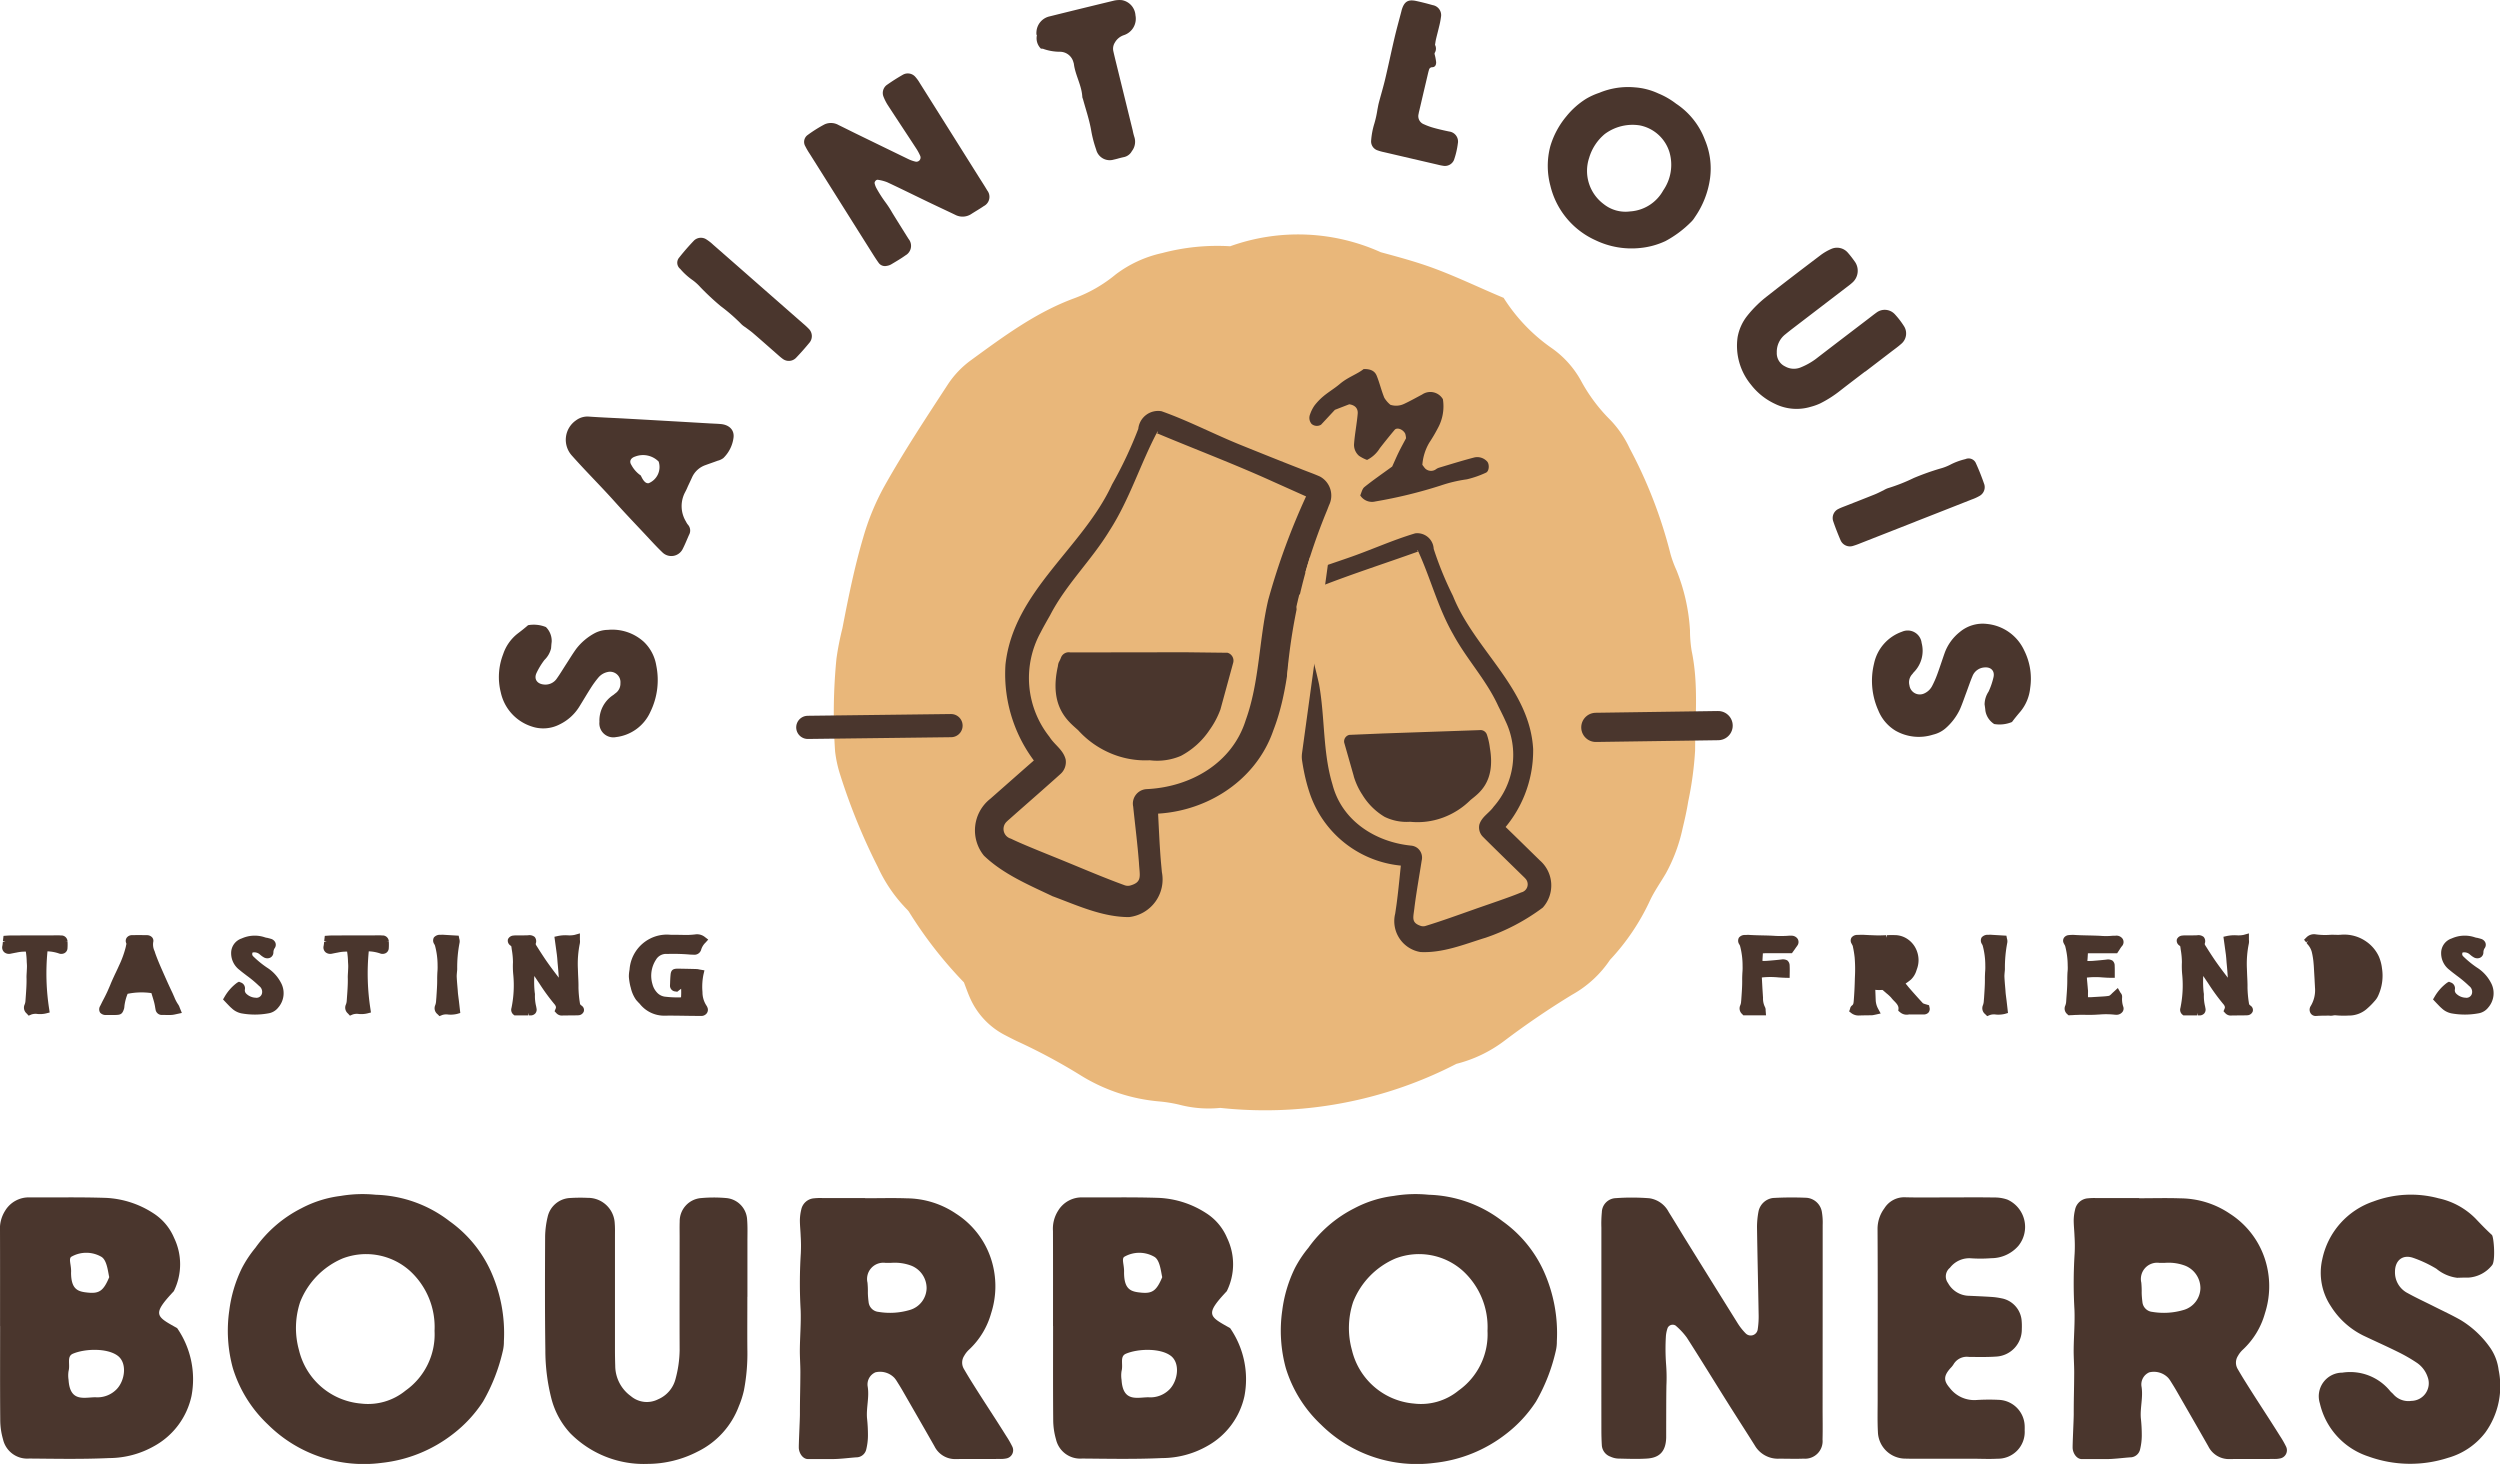 <svg xmlns="http://www.w3.org/2000/svg" width="259.868" height="152.169" viewBox="0 0 259.868 152.169">
  <g id="Group_2" data-name="Group 2" transform="translate(-365.257 -173.968)">
    <g id="Group_1" data-name="Group 1">
      <path id="Path_1" data-name="Path 1" d="M432.171,240.675a4.367,4.367,0,0,1,1.3,2.455,7.535,7.535,0,0,1-.617,4.851,4.489,4.489,0,0,1-3.563,2.606,1.452,1.452,0,0,1-1.725-1.579,3.166,3.166,0,0,1,1.444-2.8c.078-.051.143-.124.221-.176a1.229,1.229,0,0,0,.518-1.053,1.084,1.084,0,0,0-1.343-1.154,1.706,1.706,0,0,0-.952.577,9.982,9.982,0,0,0-.775,1.062c-.422.66-.816,1.339-1.23,2a4.926,4.926,0,0,1-2.012,1.8,3.713,3.713,0,0,1-2.933.212,4.778,4.778,0,0,1-3.19-3.53,6.555,6.555,0,0,1,.244-3.974,4.542,4.542,0,0,1,1.49-2.132c.376-.284.748-.574,1.1-.885a3.361,3.361,0,0,1,1.855.194,2.029,2.029,0,0,1,.6,1.543c-.031.217-.044.45-.062.669a2.48,2.48,0,0,1-.69,1.207,7.5,7.5,0,0,0-.827,1.36c-.284.618.053,1.117.74,1.19a1.426,1.426,0,0,0,1.384-.635c.346-.486.65-1,.975-1.5.341-.525.665-1.064,1.032-1.571a6.026,6.026,0,0,1,1.928-1.631,3.037,3.037,0,0,1,1.358-.34A4.879,4.879,0,0,1,432.171,240.675Z" fill="#4a362d"/>
      <path id="Path_2" data-name="Path 2" d="M441.507,219.442a3.588,3.588,0,0,1-1.062,2.143,1.685,1.685,0,0,1-.594.276c-.411.155-.828.293-1.24.446a2.385,2.385,0,0,0-1.422,1.292c-.141.315-.292.626-.438.939h0a6.022,6.022,0,0,1-.283.6,3.077,3.077,0,0,0,.1,3.055,1.387,1.387,0,0,0,.2.317.911.911,0,0,1,.115,1.052c-.218.487-.413.986-.656,1.46a1.318,1.318,0,0,1-2.126.352c-.611-.584-1.179-1.214-1.758-1.832-1.072-1.143-2.156-2.275-3.2-3.442-1.441-1.609-2.978-3.128-4.412-4.744a2.449,2.449,0,0,1,.411-3.7,1.975,1.975,0,0,1,1.321-.385c1.284.091,2.569.138,3.853.21q4.365.244,8.73.5c.375.022.752.032,1.126.065C441.019,218.117,441.6,218.63,441.507,219.442Zm-10.231,1.984c-.448.145-.646.483-.389.873a3.091,3.091,0,0,0,.982,1.1c.185.407.456.872.828.792a1.819,1.819,0,0,0,1.026-2.242A2.283,2.283,0,0,0,431.276,221.426Z" fill="#4a362d"/>
      <path id="Path_3" data-name="Path 3" d="M448.736,207.6a7.894,7.894,0,0,1,.62.578,1.063,1.063,0,0,1,.068,1.379c-.458.558-.934,1.1-1.436,1.622a1.044,1.044,0,0,1-1.378.084c-.229-.165-.437-.36-.65-.546-.8-.7-1.6-1.411-2.412-2.108-.26-.225-.545-.421-.819-.629a2.356,2.356,0,0,1-.375-.282,18.389,18.389,0,0,0-2.181-1.907,26.7,26.7,0,0,1-2.124-1.983,5.164,5.164,0,0,0-.918-.807,6.818,6.818,0,0,1-1.167-1.082.821.821,0,0,1-.1-1.187c.483-.617,1.005-1.207,1.546-1.774a1.042,1.042,0,0,1,1.309-.081,4.678,4.678,0,0,1,.664.524q2.376,2.077,4.747,4.162l0,0Q446.433,205.581,448.736,207.6Z" fill="#4a362d"/>
      <path id="Path_4" data-name="Path 4" d="M467.883,193.772a1.077,1.077,0,0,1-.362,1.618c-.413.285-.851.535-1.274.806a1.646,1.646,0,0,1-1.7.1c-.933-.449-1.874-.884-2.807-1.333-1.415-.681-2.822-1.378-4.243-2.044a4.247,4.247,0,0,0-.993-.262c-.167-.033-.37.208-.329.377a1.9,1.9,0,0,0,.2.522,12.926,12.926,0,0,0,.915,1.428,10.6,10.6,0,0,1,.711,1.094c.49.8.995,1.6,1.494,2.4.066.106.136.211.2.319a1.133,1.133,0,0,1-.312,1.713c-.483.349-1,.646-1.515.953a1.294,1.294,0,0,1-.444.143.8.8,0,0,1-.833-.315c-.182-.255-.357-.517-.524-.782q-1.659-2.631-3.314-5.265h0q-1.654-2.629-3.309-5.259a7.367,7.367,0,0,1-.477-.812.884.884,0,0,1,.26-1.183,13.911,13.911,0,0,1,1.754-1.1,1.6,1.6,0,0,1,1.457.083c.622.3,1.237.613,1.858.916q2.667,1.3,5.334,2.595a3.586,3.586,0,0,0,.792.285.434.434,0,0,0,.492-.592,5.2,5.2,0,0,0-.451-.825c-.977-1.5-1.968-2.989-2.943-4.489a5.185,5.185,0,0,1-.423-.838,1.044,1.044,0,0,1,.3-1.195,20.154,20.154,0,0,1,1.747-1.113,1.039,1.039,0,0,1,1.284.27,3.864,3.864,0,0,1,.436.611q3.014,4.786,6.021,9.576C467.217,192.706,467.564,193.231,467.883,193.772Z" fill="#4a362d"/>
      <path id="Path_5" data-name="Path 5" d="M483.286,175.561a1.8,1.8,0,0,1-1.227,2.068,1.677,1.677,0,0,0-.912.759,1.193,1.193,0,0,0-.162.9c.062.276.127.552.193.826L483,187.529a5.705,5.705,0,0,0,.157.641,1.593,1.593,0,0,1-.247,1.51,1.222,1.222,0,0,1-.791.611c-.216.044-.428.1-.642.155l0,.005c-.153.037-.3.079-.458.111a1.452,1.452,0,0,1-1.82-1.051,12.121,12.121,0,0,1-.518-1.988c-.19-1.107-.561-2.184-.858-3.274a.882.882,0,0,1-.061-.177c-.053-1.212-.726-2.266-.878-3.453a.908.908,0,0,0-.049-.182,1.447,1.447,0,0,0-1.385-1.088,5.2,5.2,0,0,1-1.658-.268.689.689,0,0,0-.331-.054,1.51,1.51,0,0,1-.426-1.371.071.071,0,0,0-.039-.08,1.651,1.651,0,0,1,0-.337,1.749,1.749,0,0,1,1.38-1.571q3.294-.819,6.591-1.614a2.531,2.531,0,0,1,.927-.068A1.716,1.716,0,0,1,483.286,175.561Z" fill="#4a362d"/>
      <path id="Path_6" data-name="Path 6" d="M516.393,190.6a1.019,1.019,0,0,1-1.067.609,5.727,5.727,0,0,1-.646-.131q-2.754-.638-5.509-1.282a5.162,5.162,0,0,1-.725-.2.978.978,0,0,1-.662-1.024,7.855,7.855,0,0,1,.331-1.751,10.717,10.717,0,0,0,.321-1.458c.051-.246.089-.495.154-.738.215-.814.46-1.621.654-2.441.339-1.431.637-2.873.974-4.3.215-.914.469-1.82.706-2.729.015-.061.027-.123.046-.183.258-.831.641-1.079,1.467-.907.584.123,1.163.273,1.737.435a1.055,1.055,0,0,1,.866,1.249,8.251,8.251,0,0,1-.2,1.015c-.1.429-.216.853-.316,1.281-.043.182-.063.368-.1.586a.836.836,0,0,1-.042.85.439.439,0,0,0,0,.127,5.272,5.272,0,0,1,.158.822c.007.252-.079.518-.412.527a.335.335,0,0,0-.331.272c-.05.149-.085.3-.121.456q-.432,1.835-.861,3.67c-.036.153-.078.306-.1.461a.9.9,0,0,0,.557,1.072,6.785,6.785,0,0,0,1.059.382c.515.143,1.037.26,1.56.369a1.048,1.048,0,0,1,.907,1.233A8.4,8.4,0,0,1,516.393,190.6Z" fill="#4a362d"/>
      <path id="Path_7" data-name="Path 7" d="M541.419,196.563a2.361,2.361,0,0,1-.346.444,11.2,11.2,0,0,1-2.7,2.022,8.046,8.046,0,0,1-2.618.716,8.633,8.633,0,0,1-4.661-.81,8.36,8.36,0,0,1-4.684-5.679,7.992,7.992,0,0,1,0-4.094,8.7,8.7,0,0,1,1.686-3.124,8.249,8.249,0,0,1,2.034-1.8,7.083,7.083,0,0,1,1.362-.62,7.766,7.766,0,0,1,3.687-.57,6.97,6.97,0,0,1,2.444.628,8.011,8.011,0,0,1,1.868,1.077,7.767,7.767,0,0,1,2.994,3.773,7.653,7.653,0,0,1,.529,3.96A9.282,9.282,0,0,1,541.419,196.563Zm-3.273-2.805a4.678,4.678,0,0,0,.659-3.926A4.034,4.034,0,0,0,535.694,187a4.833,4.833,0,0,0-3.626.9,5.088,5.088,0,0,0-1.625,2.48,4.3,4.3,0,0,0,1.509,4.8,3.631,3.631,0,0,0,2.741.765A4.235,4.235,0,0,0,538.146,193.758Z" fill="#4a362d"/>
      <path id="Path_8" data-name="Path 8" d="M559.138,212.583c-.849.649-1.7,1.292-2.543,1.949a12.007,12.007,0,0,1-2.135,1.371,5.655,5.655,0,0,1-.97.347,5.083,5.083,0,0,1-3.742-.309,6.736,6.736,0,0,1-2.474-1.978,6.35,6.35,0,0,1-1.4-4.934,4.982,4.982,0,0,1,.988-2.213,12.08,12.08,0,0,1,2.141-2.1c1.827-1.439,3.678-2.846,5.531-4.25a5.558,5.558,0,0,1,1.054-.611,1.48,1.48,0,0,1,1.721.35,10.237,10.237,0,0,1,.7.89,1.642,1.642,0,0,1-.231,2.274c-.209.19-.44.355-.664.527q-2.73,2.09-5.46,4.178c-.274.21-.546.424-.812.643a2.309,2.309,0,0,0-.893,1.892,1.516,1.516,0,0,0,.863,1.447,1.848,1.848,0,0,0,1.63.1,7.053,7.053,0,0,0,1.556-.869c1.841-1.42,3.691-2.826,5.539-4.238.25-.191.495-.387.751-.57a1.427,1.427,0,0,1,1.949.174,8.38,8.38,0,0,1,.918,1.194,1.406,1.406,0,0,1-.279,1.873c-.327.292-.689.546-1.038.814q-1.347,1.033-2.694,2.063Z" fill="#4a362d"/>
      <path id="Path_9" data-name="Path 9" d="M558.647,230.436a7.793,7.793,0,0,1-.8.286,1.062,1.062,0,0,1-1.257-.571c-.285-.663-.552-1.337-.782-2.021a1.045,1.045,0,0,1,.556-1.264c.252-.127.52-.222.783-.326.994-.392,1.99-.777,2.98-1.177.319-.128.625-.291.935-.439a2.41,2.41,0,0,1,.422-.205,18.257,18.257,0,0,0,2.7-1.063,26.562,26.562,0,0,1,2.736-.977,5.238,5.238,0,0,0,1.138-.446,6.844,6.844,0,0,1,1.5-.541.822.822,0,0,1,1.1.453c.326.713.612,1.447.867,2.188a1.042,1.042,0,0,1-.528,1.2,4.651,4.651,0,0,1-.77.349q-2.937,1.16-5.876,2.31v.005Q561.5,229.317,558.647,230.436Z" fill="#4a362d"/>
      <path id="Path_10" data-name="Path 10" d="M562.3,249.927a4.374,4.374,0,0,1-1.8-2.117,7.533,7.533,0,0,1-.44-4.87,4.485,4.485,0,0,1,2.919-3.312,1.454,1.454,0,0,1,2.025,1.171,3.17,3.17,0,0,1-.81,3.043c-.065.067-.112.152-.178.22a1.227,1.227,0,0,0-.279,1.139,1.085,1.085,0,0,0,1.561.838,1.7,1.7,0,0,0,.8-.768,10.063,10.063,0,0,0,.529-1.2c.27-.736.509-1.484.77-2.224a4.928,4.928,0,0,1,1.579-2.186,3.709,3.709,0,0,1,2.818-.837,4.777,4.777,0,0,1,3.875,2.76,6.561,6.561,0,0,1,.616,3.934,4.531,4.531,0,0,1-1,2.4c-.306.358-.607.721-.886,1.1a3.356,3.356,0,0,1-1.853.211,2.026,2.026,0,0,1-.913-1.379c-.016-.219-.054-.449-.084-.668a2.462,2.462,0,0,1,.416-1.326,7.528,7.528,0,0,0,.514-1.507c.145-.664-.292-1.079-.979-1a1.428,1.428,0,0,0-1.215.917c-.233.549-.42,1.117-.629,1.676-.22.587-.42,1.182-.67,1.756a6.026,6.026,0,0,1-1.531,2.007,3.046,3.046,0,0,1-1.254.625A4.88,4.88,0,0,1,562.3,249.927Z" fill="#4a362d"/>
    </g>
  </g>
  <g id="Group_4" data-name="Group 4" transform="translate(-365.257 -173.968)">
    <g id="Group_3" data-name="Group 3">
      <path id="Path_11" data-name="Path 11" d="M385.161,319.087a7.83,7.83,0,0,1-3.868,5.192,9.553,9.553,0,0,1-4.711,1.252c-2.758.127-5.526.072-8.29.048a2.577,2.577,0,0,1-2.722-2.005,7.344,7.344,0,0,1-.288-2.034c-.029-3.242-.013-6.484-.013-9.726h-.007c0-3.295.006-6.59-.005-9.885a3.489,3.489,0,0,1,.535-2.111,2.863,2.863,0,0,1,2.528-1.384c2.658.015,5.317-.039,7.972.051a9.867,9.867,0,0,1,4.944,1.622,5.636,5.636,0,0,1,2.117,2.536,6.3,6.3,0,0,1-.029,5.541c-2.294,2.443-1.856,2.606.347,3.838A9.351,9.351,0,0,1,385.161,319.087ZM377.5,314.9c-1.074-.815-3.384-.759-4.663-.218-.669.283-.264,1.106-.453,1.8a2.92,2.92,0,0,0,0,.919c.144,2.35,1.636,1.814,2.787,1.808a2.783,2.783,0,0,0,2.222-.847C378.26,317.451,378.489,315.648,377.5,314.9Zm-4.857-8.672c0,1.854.772,2.012,1.831,2.11,1.122.1,1.561-.227,2.137-1.612-.142-.637-.239-1.748-.8-2.107a3.132,3.132,0,0,0-3.165,0C372.377,304.863,372.679,305.488,372.647,306.23Z" fill="#4a362d"/>
      <path id="Path_12" data-name="Path 12" d="M417.635,313.4a3.973,3.973,0,0,1-.1.947,18.942,18.942,0,0,1-2.071,5.316,13.6,13.6,0,0,1-3.12,3.367,14.612,14.612,0,0,1-7.422,3,14.132,14.132,0,0,1-11.8-3.974,13.478,13.478,0,0,1-3.662-5.878,14.729,14.729,0,0,1-.369-5.994,13.947,13.947,0,0,1,1.314-4.4,12.015,12.015,0,0,1,1.4-2.109,13.135,13.135,0,0,1,4.786-4.112,11.786,11.786,0,0,1,4.073-1.281,13.614,13.614,0,0,1,3.646-.123,13.155,13.155,0,0,1,7.672,2.746,12.949,12.949,0,0,1,4.3,5.217A15.7,15.7,0,0,1,417.635,313.4Zm-7.208-1.1a7.908,7.908,0,0,0-2.561-6.23,6.827,6.827,0,0,0-7-1.288,8.178,8.178,0,0,0-4.409,4.527,8.591,8.591,0,0,0-.118,5.014,7.263,7.263,0,0,0,6.451,5.542,6.147,6.147,0,0,0,4.623-1.349A7.161,7.161,0,0,0,410.427,312.3Z" fill="#4a362d"/>
      <path id="Path_13" data-name="Path 13" d="M442.943,308.778c0,1.807-.015,3.615,0,5.421a20.338,20.338,0,0,1-.353,4.276,9.523,9.523,0,0,1-.531,1.661,8.606,8.606,0,0,1-4.263,4.71,11.392,11.392,0,0,1-5.2,1.29,10.747,10.747,0,0,1-8.067-3.191,8.419,8.419,0,0,1-1.958-3.606,20.316,20.316,0,0,1-.626-5.039c-.055-3.933-.041-7.867-.024-11.8a9.425,9.425,0,0,1,.263-2.044,2.507,2.507,0,0,1,2.24-1.953,16.94,16.94,0,0,1,1.912-.022,2.78,2.78,0,0,1,2.821,2.648c.039.476.024.956.024,1.435q0,5.814,0,11.63,0,.877.028,1.753a3.907,3.907,0,0,0,1.624,3.144,2.569,2.569,0,0,0,2.832.33,3.133,3.133,0,0,0,1.806-2.094,12,12,0,0,0,.432-2.982c-.016-3.934,0-7.867,0-11.8,0-.532-.013-1.064.006-1.6a2.414,2.414,0,0,1,2.236-2.441,14.562,14.562,0,0,1,2.549-.006,2.38,2.38,0,0,1,2.228,2.3c.057.74.027,1.487.028,2.231q0,2.87,0,5.741Z" fill="#4a362d"/>
      <path id="Path_14" data-name="Path 14" d="M469.821,325.576a2.783,2.783,0,0,1-.6.047c-1.607.005-2.973-.006-4.581.011a2.391,2.391,0,0,1-2.251-1.336c-1.308-2.3-2-3.49-3.32-5.789-.18-.313-.372-.619-.564-.925a2.725,2.725,0,0,0-.28-.391,2.062,2.062,0,0,0-1.971-.575,1.368,1.368,0,0,0-.8,1.495c.173,1.1-.152,2.157-.076,3.238a16.188,16.188,0,0,1,.1,1.841,6.138,6.138,0,0,1-.175,1.427,1.059,1.059,0,0,1-1.05.836c-.839.061-1.678.182-2.518.179-.757,0-1.508,0-2.49,0-.521,0-.9-.565-.951-1.1-.028-.276.111-2.982.112-3.536,0-1.886.041-2.5.048-4.387,0-.8-.064-1.6-.055-2.4.015-1.361.134-2.724.082-4.081a49.019,49.019,0,0,1,.019-5.888,15.657,15.657,0,0,0-.015-1.786c-.019-.56-.084-1.12-.082-1.679a4.966,4.966,0,0,1,.141-1.069,1.468,1.468,0,0,1,1.355-1.181,6.062,6.062,0,0,1,.843-.025q2.229,0,4.46,0v.019c1.447,0,2.895-.041,4.339.01a9.255,9.255,0,0,1,5.1,1.6,8.84,8.84,0,0,1,3.794,5.252,9.154,9.154,0,0,1-.155,5.1A8.166,8.166,0,0,1,466,314.246a2.583,2.583,0,0,0-.52.657,1.292,1.292,0,0,0-.02,1.376q.391.678.807,1.341c1.406,2.247,2.186,3.379,3.591,5.625a9.5,9.5,0,0,1,.6,1.042A.868.868,0,0,1,469.821,325.576Zm-8.246-17.7a2.518,2.518,0,0,0-1.58-2.34,4.863,4.863,0,0,0-2.066-.3c-.255,0-.456.017-.654,0a1.689,1.689,0,0,0-1.845,2.062,9,9,0,0,1,.039,1.067,9.382,9.382,0,0,0,.077.949,1.138,1.138,0,0,0,1.024,1.02,7.24,7.24,0,0,0,3.313-.215A2.412,2.412,0,0,0,461.575,307.876Z" fill="#4a362d"/>
      <path id="Path_15" data-name="Path 15" d="M494.614,319.087a7.832,7.832,0,0,1-3.867,5.192,9.56,9.56,0,0,1-4.712,1.252c-2.758.127-5.526.072-8.289.048a2.578,2.578,0,0,1-2.723-2.005,7.345,7.345,0,0,1-.288-2.034c-.028-3.242-.013-6.484-.013-9.726h-.007c0-3.295.006-6.59-.005-9.885a3.483,3.483,0,0,1,.536-2.111,2.861,2.861,0,0,1,2.528-1.384c2.657.015,5.316-.039,7.971.051a9.864,9.864,0,0,1,4.944,1.622,5.636,5.636,0,0,1,2.117,2.536,6.3,6.3,0,0,1-.029,5.541c-2.294,2.443-1.856,2.606.348,3.838A9.351,9.351,0,0,1,494.614,319.087Zm-7.657-4.185c-1.074-.815-3.384-.759-4.663-.218-.669.283-.264,1.106-.454,1.8a2.952,2.952,0,0,0,0,.919c.144,2.35,1.636,1.814,2.786,1.808a2.786,2.786,0,0,0,2.224-.847C487.712,317.451,487.943,315.648,486.957,314.9ZM482.1,306.23c0,1.854.772,2.012,1.83,2.11,1.122.1,1.561-.227,2.137-1.612-.142-.637-.238-1.748-.8-2.107a3.132,3.132,0,0,0-3.165,0C481.831,304.863,482.131,305.488,482.1,306.23Z" fill="#4a362d"/>
      <path id="Path_16" data-name="Path 16" d="M527.087,313.4a4.022,4.022,0,0,1-.1.947,18.938,18.938,0,0,1-2.07,5.316,13.581,13.581,0,0,1-3.12,3.367,14.615,14.615,0,0,1-7.422,3,14.132,14.132,0,0,1-11.8-3.974,13.476,13.476,0,0,1-3.661-5.878,14.73,14.73,0,0,1-.37-5.994,14,14,0,0,1,1.314-4.4,12.015,12.015,0,0,1,1.4-2.109,13.135,13.135,0,0,1,4.786-4.112,11.786,11.786,0,0,1,4.073-1.281,13.615,13.615,0,0,1,3.646-.123,13.152,13.152,0,0,1,7.671,2.746,12.941,12.941,0,0,1,4.3,5.217A15.7,15.7,0,0,1,527.087,313.4Zm-7.208-1.1a7.909,7.909,0,0,0-2.562-6.23,6.827,6.827,0,0,0-7-1.288,8.17,8.17,0,0,0-4.407,4.527,8.592,8.592,0,0,0-.119,5.014,7.263,7.263,0,0,0,6.451,5.542,6.145,6.145,0,0,0,4.622-1.349A7.162,7.162,0,0,0,519.879,312.3Z" fill="#4a362d"/>
      <path id="Path_17" data-name="Path 17" d="M554.705,323.6a1.822,1.822,0,0,1-1.976,1.99c-.849.036-1.7,0-2.55.005a2.78,2.78,0,0,1-2.525-1.391c-.931-1.484-1.886-2.954-2.818-4.438-1.412-2.248-2.8-4.515-4.232-6.748a7.21,7.21,0,0,0-1.185-1.27.58.58,0,0,0-.811.244,3.222,3.222,0,0,0-.189.925,22.086,22.086,0,0,0,.023,2.866,17.908,17.908,0,0,1,.034,2.208c-.025,1.594-.018,3.188-.024,4.782,0,.213,0,.425,0,.637-.039,1.379-.643,2.085-1.989,2.171-1.006.065-2.019.023-3.028,0a2.126,2.126,0,0,1-.764-.193,1.347,1.347,0,0,1-.909-1.2c-.032-.529-.045-1.062-.046-1.593q-.006-5.261,0-10.521h0q0-5.254,0-10.51a12.4,12.4,0,0,1,.048-1.591,1.5,1.5,0,0,1,1.438-1.46,23.354,23.354,0,0,1,3.5.01,2.7,2.7,0,0,1,2.011,1.43c.622.99,1.22,1.994,1.835,2.987q2.645,4.264,5.3,8.52a6.046,6.046,0,0,0,.878,1.12.733.733,0,0,0,1.236-.4,8.942,8.942,0,0,0,.1-1.587c-.049-3.026-.125-6.053-.169-9.079a8.853,8.853,0,0,1,.149-1.58,1.765,1.765,0,0,1,1.51-1.438,34.693,34.693,0,0,1,3.5-.021,1.757,1.757,0,0,1,1.594,1.544,6.457,6.457,0,0,1,.074,1.269q0,9.564-.008,19.131C554.712,321.472,554.735,322.535,554.705,323.6Z" fill="#4a362d"/>
      <path id="Path_18" data-name="Path 18" d="M575.716,322.167c.007.159.005.319,0,.478a2.782,2.782,0,0,1-2.83,2.952c-.9.05-1.8,0-2.7,0q-2.781,0-5.564,0c-.425,0-.851.007-1.274-.009a2.862,2.862,0,0,1-2.888-2.778c-.059-1.114-.026-2.231-.026-3.346,0-5.9.023-11.792-.011-17.688a3.587,3.587,0,0,1,.714-2.213,2.418,2.418,0,0,1,2.141-1.141c1.592.043,3.187.012,4.78.012v0c1.488,0,2.975-.017,4.462.01a3.969,3.969,0,0,1,1.4.219,3.114,3.114,0,0,1,1.133,4.818,3.74,3.74,0,0,1-2.807,1.273,14.6,14.6,0,0,1-2.07.013,2.539,2.539,0,0,0-2.231.986,1.152,1.152,0,0,0-.2,1.58,2.539,2.539,0,0,0,2.215,1.33c.793.035,1.587.07,2.379.122a7.074,7.074,0,0,1,.939.134,2.569,2.569,0,0,1,2.117,2.263,6.767,6.767,0,0,1,.023.955,2.814,2.814,0,0,1-2.64,2.842c-.951.068-1.911.044-2.867.035a1.6,1.6,0,0,0-1.607.8,2.2,2.2,0,0,1-.3.366c-.716.806-.734,1.3-.079,2.055a3.194,3.194,0,0,0,2.781,1.26,21.17,21.17,0,0,1,2.39-.013A2.8,2.8,0,0,1,575.716,322.167Z" fill="#4a362d"/>
      <path id="Path_19" data-name="Path 19" d="M602.23,325.576a2.769,2.769,0,0,1-.6.047c-1.608.005-2.974-.006-4.581.011A2.391,2.391,0,0,1,594.8,324.3c-1.309-2.3-2-3.49-3.321-5.789-.179-.313-.372-.619-.563-.925a2.8,2.8,0,0,0-.28-.391,2.063,2.063,0,0,0-1.971-.575,1.368,1.368,0,0,0-.8,1.495c.173,1.1-.151,2.157-.076,3.238a16.189,16.189,0,0,1,.1,1.841,6.2,6.2,0,0,1-.175,1.427,1.059,1.059,0,0,1-1.05.836c-.84.061-1.679.182-2.518.179-.757,0-1.508,0-2.491,0-.52,0-.9-.565-.95-1.1-.028-.276.11-2.982.111-3.536,0-1.886.041-2.5.048-4.387,0-.8-.063-1.6-.054-2.4.014-1.361.133-2.724.082-4.081a48.8,48.8,0,0,1,.019-5.888,15.664,15.664,0,0,0-.015-1.786c-.019-.56-.084-1.12-.083-1.679a4.969,4.969,0,0,1,.142-1.069,1.466,1.466,0,0,1,1.355-1.181,6.051,6.051,0,0,1,.842-.025q2.23,0,4.46,0v.019c1.448,0,2.9-.041,4.34.01a9.258,9.258,0,0,1,5.1,1.6,8.844,8.844,0,0,1,3.794,5.252,9.145,9.145,0,0,1-.156,5.1,8.149,8.149,0,0,1-2.284,3.766,2.557,2.557,0,0,0-.519.657,1.294,1.294,0,0,0-.021,1.376c.262.452.53.9.808,1.341,1.406,2.247,2.185,3.379,3.591,5.625a9.484,9.484,0,0,1,.6,1.042A.868.868,0,0,1,602.23,325.576Zm-8.246-17.7a2.518,2.518,0,0,0-1.58-2.34,4.856,4.856,0,0,0-2.065-.3c-.255,0-.456.017-.654,0a1.689,1.689,0,0,0-1.845,2.062,9.465,9.465,0,0,1,.039,1.067,9.1,9.1,0,0,0,.077.949,1.137,1.137,0,0,0,1.023,1.02,7.244,7.244,0,0,0,3.314-.215A2.411,2.411,0,0,0,593.984,307.876Z" fill="#4a362d"/>
      <path id="Path_20" data-name="Path 20" d="M623.6,322.874a7.4,7.4,0,0,1-3.891,2.635,12.748,12.748,0,0,1-8.273-.151,7.591,7.591,0,0,1-5.037-5.518,2.456,2.456,0,0,1,2.339-3.19,5.357,5.357,0,0,1,4.972,1.919c.1.122.235.216.337.337a2.075,2.075,0,0,0,1.866.679,1.833,1.833,0,0,0,1.694-2.471,2.893,2.893,0,0,0-1.143-1.5,16.731,16.731,0,0,0-1.928-1.108c-1.189-.59-2.4-1.128-3.6-1.7a8.322,8.322,0,0,1-3.389-3.055,6.277,6.277,0,0,1-.894-4.894A8.078,8.078,0,0,1,612,298.844a11.084,11.084,0,0,1,6.732-.317,7.671,7.671,0,0,1,3.859,2.116c.547.58,1.1,1.152,1.69,1.691.205.188.4,2.738.014,3.156a3.425,3.425,0,0,1-2.487,1.284c-.372-.013-.765.008-1.137.017a4.171,4.171,0,0,1-2.156-.939,12.709,12.709,0,0,0-2.441-1.143c-1.091-.364-1.868.293-1.865,1.464a2.412,2.412,0,0,0,1.32,2.212c.882.491,1.8.911,2.7,1.365.948.478,1.912.923,2.831,1.448a10.177,10.177,0,0,1,3.1,2.945,5.161,5.161,0,0,1,.821,2.222A8.26,8.26,0,0,1,623.6,322.874Z" fill="#4a362d"/>
    </g>
  </g>
  <path id="Path_21" data-name="Path 21" d="M541.1,241.628a13.467,13.467,0,0,1-.174-2.14,19.713,19.713,0,0,0-1.406-6.248,11.614,11.614,0,0,1-.617-1.676,48.319,48.319,0,0,0-4.242-10.981,10.792,10.792,0,0,0-2-2.944,17.365,17.365,0,0,1-3.007-3.991,10.057,10.057,0,0,0-3.056-3.463,18.214,18.214,0,0,1-5.043-5.257c-2.413-1-4.877-2.208-7.442-3.141-1.739-.632-3.533-1.114-5.324-1.6a20.9,20.9,0,0,0-15.658-.621,22.341,22.341,0,0,0-7.068.706,12.386,12.386,0,0,0-4.828,2.219,14.654,14.654,0,0,1-4.318,2.484c-3.977,1.464-7.325,3.954-10.7,6.414a9.725,9.725,0,0,0-2.455,2.573c-2.282,3.5-4.583,6.979-6.622,10.628a25.521,25.521,0,0,0-2.163,5.281c-.91,3.089-1.544,6.24-2.153,9.4a30.034,30.034,0,0,0-.619,3.152,58.092,58.092,0,0,0-.142,9.657,12.669,12.669,0,0,0,.534,2.437,63.41,63.41,0,0,0,3.917,9.591,15.478,15.478,0,0,0,3.029,4.4c.063.063.115.135.175.2a43.659,43.659,0,0,0,5.737,7.376c.248.643.434,1.188.67,1.7a7.931,7.931,0,0,0,3.645,3.805c.423.22.846.44,1.278.643a60.217,60.217,0,0,1,6.61,3.559,18.5,18.5,0,0,0,8.076,2.666,14.7,14.7,0,0,1,2.113.342,12.015,12.015,0,0,0,4.256.332,43.8,43.8,0,0,0,4.635.249,43.275,43.275,0,0,0,19.907-4.828,13.883,13.883,0,0,0,4.946-2.363,85.013,85.013,0,0,1,7.1-4.833,11.413,11.413,0,0,0,3.918-3.611,23.339,23.339,0,0,0,4.177-6.21c.461-.965,1.089-1.85,1.631-2.777a17.047,17.047,0,0,0,1.741-4.676c.223-.926.435-1.857.584-2.8a35.68,35.68,0,0,0,.717-5.308C541.469,248.53,541.822,245.059,541.1,241.628Z" transform="translate(-365.257 -173.968)" fill="#e9b77a"/>
  <g id="Group_6" data-name="Group 6" transform="translate(-365.257 -173.968)">
    <g id="Group_5" data-name="Group 5">
      <path id="Path_22" data-name="Path 22" d="M372.273,271.789l-.258.031.258-.01a5.157,5.157,0,0,1,0,.714.607.607,0,0,1-.31.518.723.723,0,0,1-.621.021,4.239,4.239,0,0,0-1.139-.207h-.011a24.056,24.056,0,0,0,.177,6.005l.052.352-.363.093a2.725,2.725,0,0,1-.9.062,1.357,1.357,0,0,0-.632.052l-.29.124-.207-.227a.789.789,0,0,1-.207-.943,1.254,1.254,0,0,0,.083-.393l.011-.156c.052-.714.113-1.449.1-2.164-.011-.217.009-.445.02-.663.011-.259.031-.5.021-.724l-.021-.321a7.924,7.924,0,0,0-.093-1.066,4.075,4.075,0,0,0-.984.1l-.124.021c-.155.031-.311.061-.466.093a.777.777,0,0,1-.663-.145.666.666,0,0,1-.207-.652,2.759,2.759,0,0,0,.052-.425l.269-.072-.259-.021.062-.538.477-.032c.093,0,.166-.01.249-.01l5.062-.01c.063,0,.125.01.187.01A.637.637,0,0,1,372.273,271.789Z" fill="#4a362d"/>
      <path id="Path_23" data-name="Path 23" d="M383.933,278.7l.227.56-.621.135a3.146,3.146,0,0,1-.414.072c-.2.01-.384.01-.569.01-.156-.01-.281-.01-.4-.01h-.01a.655.655,0,0,1-.714-.528l-.042-.228a5.4,5.4,0,0,0-.114-.569c-.083-.311-.186-.632-.279-.943a7.2,7.2,0,0,0-2.475.073,4.938,4.938,0,0,0-.331,1.263,1.566,1.566,0,0,1-.032.259c-.155.507-.3.673-.838.673l-.093.01h-.943a.785.785,0,0,1-.621-.248.655.655,0,0,1,0-.684c.083-.155.155-.311.238-.477l.052-.1c.155-.289.311-.6.456-.911.093-.207.186-.424.28-.642l.031-.072c.072-.187.155-.373.237-.56.114-.248.229-.506.353-.756.1-.216.207-.434.3-.652a10.291,10.291,0,0,0,.726-2l.01-.072c.042-.166.062-.238.031-.3a.572.572,0,0,1,.063-.579.676.676,0,0,1,.558-.249c.456-.01.911-.01,1.357,0h.166a.732.732,0,0,1,.538.218.535.535,0,0,1,.124.5,1.609,1.609,0,0,0,.145.952l.062.2c.186.528.415,1.076.642,1.594.331.746.725,1.657,1.16,2.558.042.1.093.207.134.31l.032.063a3.823,3.823,0,0,0,.424.818A1.18,1.18,0,0,1,383.933,278.7Z" fill="#4a362d"/>
      <path id="Path_24" data-name="Path 24" d="M394.431,276.066a2.271,2.271,0,0,1-.249,2.63,1.619,1.619,0,0,1-1.046.61,7.745,7.745,0,0,1-1.388.124,7.926,7.926,0,0,1-1.387-.124,2.048,2.048,0,0,1-1.014-.528c-.187-.156-.342-.332-.508-.5l-.4-.424.155-.259a4.807,4.807,0,0,1,1.314-1.481l.187-.1.2.082a.644.644,0,0,1,.415.746.49.49,0,0,0,.165.435,1.464,1.464,0,0,0,.943.4.584.584,0,0,0,.672-.445.743.743,0,0,0-.29-.767,11.985,11.985,0,0,0-1.3-1.087c-.238-.186-.5-.373-.735-.58a2.172,2.172,0,0,1-.881-1.791,1.591,1.591,0,0,1,1.1-1.491,3.282,3.282,0,0,1,2.382-.124,1.173,1.173,0,0,0,.269.062c.124.031.249.062.373.1a.705.705,0,0,1,.476.4.615.615,0,0,1-.093.6.813.813,0,0,0-.114.414.611.611,0,0,1-.352.558.726.726,0,0,1-.673-.061,2.1,2.1,0,0,1-.342-.249l-.113-.093a.867.867,0,0,0-.622-.155c-.062,0-.062.01-.073.041a.319.319,0,0,0,.083.373,10.157,10.157,0,0,0,1.419,1.16A4.069,4.069,0,0,1,394.431,276.066Z" fill="#4a362d"/>
      <path id="Path_25" data-name="Path 25" d="M405.669,271.789l-.259.031.259-.01a5.319,5.319,0,0,1,0,.714.608.608,0,0,1-.311.518.723.723,0,0,1-.621.021,4.232,4.232,0,0,0-1.138-.207h-.011a24,24,0,0,0,.177,6.005l.051.352-.363.093a2.719,2.719,0,0,1-.9.062,1.355,1.355,0,0,0-.632.052l-.29.124-.207-.227a.788.788,0,0,1-.207-.943,1.282,1.282,0,0,0,.083-.393l.011-.156c.051-.714.113-1.449.1-2.164-.011-.217.01-.445.021-.663.01-.259.031-.5.02-.724l-.02-.321a7.925,7.925,0,0,0-.094-1.066,4.075,4.075,0,0,0-.984.1l-.124.021c-.155.031-.31.061-.465.093a.779.779,0,0,1-.664-.145.668.668,0,0,1-.207-.652,2.644,2.644,0,0,0,.052-.425l.27-.072-.259-.021.061-.538.477-.032c.094,0,.166-.01.249-.01l5.063-.01c.062,0,.125.01.186.01A.638.638,0,0,1,405.669,271.789Z" fill="#4a362d"/>
      <path id="Path_26" data-name="Path 26" d="M410.4,272.11a.662.662,0,0,1-.041-.694.817.817,0,0,1,.673-.279c.114,0,.228-.01.342,0l1.563.093.062.321a.871.871,0,0,1,.031.4,13.494,13.494,0,0,0-.248,2.734c0,.134-.02.269-.031.4s-.021.248-.021.373c.01.269.032.538.052.808l.052.6c.01.145.02.28.031.4.03.249.062.5.093.735l.145,1.263-.341.1a2.889,2.889,0,0,1-.922.063,1.309,1.309,0,0,0-.621.051l-.28.115-.208-.207a.784.784,0,0,1-.237-.922,1.366,1.366,0,0,0,.093-.446l.031-.382c.041-.643.093-1.295.083-1.937,0-.218.01-.445.021-.673a5.5,5.5,0,0,0,.02-.715v-.083a7.883,7.883,0,0,0-.269-1.966A1.048,1.048,0,0,0,410.4,272.11Z" fill="#4a362d"/>
      <path id="Path_27" data-name="Path 27" d="M425.72,278.509a.532.532,0,0,1,.217.61.629.629,0,0,1-.538.384c-.156.01-.3.01-.435.01l-1.118.011c-.083,0-.124.009-.166.009a.772.772,0,0,1-.59-.248l-.187-.2.1-.238c.062-.135.094-.27-.155-.549a21.36,21.36,0,0,1-1.522-2.092c-.177-.259-.352-.528-.528-.787a10.472,10.472,0,0,0,.041,1.709,1.215,1.215,0,0,1,.021.331,4.532,4.532,0,0,0,.124,1.1l.021.1c.011.073.02.124.031.176a.609.609,0,0,1-.135.477.657.657,0,0,1-.5.207h-.166l-.072-.259v.259h-1.429l-.062-.052a.645.645,0,0,1-.248-.725,11.6,11.6,0,0,0,.186-3.459,8.946,8.946,0,0,1-.031-1.3,7.9,7.9,0,0,0-.124-1.305l-.042-.32c0-.011-.01-.042-.124-.124a.6.6,0,0,1-.228-.643.668.668,0,0,1,.549-.373,3.011,3.011,0,0,1,.424-.02h.477c.217,0,.424,0,.631-.01a.857.857,0,0,1,.694.175.684.684,0,0,1,.114.673.241.241,0,0,0,.041.187q.188.294.373.59c.27.414.549.849.839,1.253.362.517.745,1.014,1.139,1.532-.032-.507-.073-1.035-.124-1.532l-.041-.529c-.011-.1-.022-.207-.032-.31l-.258-1.884.372-.083a3.945,3.945,0,0,1,.963-.072,2.654,2.654,0,0,0,.766-.042l.549-.155v.673a1.227,1.227,0,0,1-.011.393,10.441,10.441,0,0,0-.2,2.578l.02.591c.021.475.052.942.042,1.408a11.64,11.64,0,0,0,.145,1.584l.02.124C425.564,278.374,425.627,278.426,425.72,278.509Z" fill="#4a362d"/>
      <path id="Path_28" data-name="Path 28" d="M433.445,273.725a3.053,3.053,0,0,0-.363,2.557,1.961,1.961,0,0,0,.436.819,1.343,1.343,0,0,0,.931.476,10.537,10.537,0,0,0,1.6.062,8.374,8.374,0,0,0,.01-.891c-.051.042-.134.1-.248.187l-.155.124-.186-.03a.6.6,0,0,1-.57-.612l.01-.227c.011-.311.021-.612.052-.911.052-.529.3-.622.776-.622.6.01,1.233.021,1.916.041a1.233,1.233,0,0,1,.279.041l.549.094-.1.425a6.394,6.394,0,0,0-.114,1.719l.01.134a2.519,2.519,0,0,0,.414,1.387,1,1,0,0,1,.135.3.612.612,0,0,1-.155.559.71.71,0,0,1-.538.217l-1.109-.01c-.859-.01-1.729-.032-2.578-.021h-.031a3.233,3.233,0,0,1-2.619-1.181,1.375,1.375,0,0,0-.166-.175c-.1-.115-.187-.2-.259-.29a3.534,3.534,0,0,1-.549-1.263l-.031-.1a6.166,6.166,0,0,1-.165-1.014,3.442,3.442,0,0,1,.041-.591l.031-.2a3.917,3.917,0,0,1,2.144-3.2,3.851,3.851,0,0,1,2.029-.4c.259.02.538.01.8.01l.6.01c.2,0,.394.01.59,0s.4-.02.663-.052a1.3,1.3,0,0,1,1,.269l.351.27-.289.32a1.677,1.677,0,0,0-.445.725.721.721,0,0,1-.756.528c-.207-.01-.394-.01-.57-.031a20.506,20.506,0,0,0-2.1-.052h-.155A1.209,1.209,0,0,0,433.445,273.725Z" fill="#4a362d"/>
    </g>
  </g>
  <g id="Group_8" data-name="Group 8" transform="translate(-365.257 -173.968)">
    <g id="Group_7" data-name="Group 7">
      <path id="Path_29" data-name="Path 29" d="M552.125,271.571a.632.632,0,0,1-.042.694c-.082.114-.165.228-.248.352l-.311.435h-2.546c-.146,0-.281,0-.416.011H548.5v.051c-.011.176-.021.342-.031.507l-.011.229a4.476,4.476,0,0,0,.539-.011c.528-.041.994-.083,1.429-.135a.932.932,0,0,1,.621.1.7.7,0,0,1,.238.528c.011.187.011.373.011.559l-.011.725-.445-.01c-.248-.011-.507-.021-.745-.041a8.369,8.369,0,0,0-1.7.009c.021.384.041.767.062,1.15l.062.953a1.975,1.975,0,0,0,.187.941.665.665,0,0,1,.083.373l.041.518h-2.36l-.125-.135a.777.777,0,0,1-.186-.921,1.2,1.2,0,0,0,.082-.393l.011-.1c.052-.724.114-1.48.1-2.206,0-.227.011-.444.021-.662a5.927,5.927,0,0,0,.02-.735,7.972,7.972,0,0,0-.268-2.081,1.4,1.4,0,0,0-.083-.156.663.663,0,0,1-.031-.683.772.772,0,0,1,.652-.28c.124-.01.259-.01.383-.01.456.031.911.042,1.356.052s.922.02,1.388.052a10.822,10.822,0,0,0,1.315-.011,2.528,2.528,0,0,1,.394-.01A.76.76,0,0,1,552.125,271.571Z" fill="#4a362d"/>
      <path id="Path_30" data-name="Path 30" d="M565.705,279.234a.677.677,0,0,1-.5.186H563.77a.134.134,0,0,0-.094,0,1.056,1.056,0,0,1-.932-.249l-.166-.134.021-.208c.031-.31-.207-.569-.5-.859a3.64,3.64,0,0,1-.27-.311,4.287,4.287,0,0,0-.486-.445c-.125-.113-.229-.2-.322-.279-.051-.062-.093-.072-.2-.062a3.938,3.938,0,0,1-.61-.01c-.011-.011-.011-.011-.021-.011l.01.28c.011.259.021.527.031.786a2.071,2.071,0,0,0,.259.922l.259.477-.61.134a2.342,2.342,0,0,1-.3.052c-.3,0-.6.01-.911.01l-.383.011h-.011a1.232,1.232,0,0,1-.828-.239l-.238-.186.1-.27a.518.518,0,0,1,.207-.351c.135-.093.155-.239.176-.518.052-.663.094-1.377.114-2.3l.011-.248a14.935,14.935,0,0,0-.031-1.9,10.492,10.492,0,0,0-.176-1.1l-.022-.114a1.384,1.384,0,0,0-.072-.144l-.041-.083a.6.6,0,0,1-.011-.653.747.747,0,0,1,.6-.269c.228-.01.456-.01.632-.01l.59.031c.332.01.673.031,1.014.031.229,0,.488-.01.736-.021l.1.259-.01-.259c.248-.01.487-.021.756-.01a2.382,2.382,0,0,1,1.46.455,2.563,2.563,0,0,1,.952,1.325,2.632,2.632,0,0,1-.041,1.761l-.042.124a2.194,2.194,0,0,1-.569.952,5.109,5.109,0,0,1-.538.4l-.022.02c.156.187.3.373.457.549.414.477.859.974,1.356,1.512,0,0,.041.01.072.02a1.116,1.116,0,0,0,.207.072l.342.1.052.238A.589.589,0,0,1,565.705,279.234Z" fill="#4a362d"/>
      <path id="Path_31" data-name="Path 31" d="M571.28,272.11a.662.662,0,0,1-.041-.694.816.816,0,0,1,.673-.279c.114,0,.228-.01.342,0l1.563.093.062.321a.872.872,0,0,1,.031.4,13.5,13.5,0,0,0-.248,2.734c0,.134-.02.269-.031.4s-.021.248-.021.373c.01.269.032.538.052.808l.052.6c.01.145.02.28.031.4.03.249.062.5.093.735l.144,1.263-.34.1a2.89,2.89,0,0,1-.922.063,1.308,1.308,0,0,0-.621.051l-.28.115-.208-.207a.784.784,0,0,1-.237-.922,1.366,1.366,0,0,0,.093-.446l.031-.382c.041-.643.093-1.295.083-1.937,0-.218.01-.445.021-.673a5.5,5.5,0,0,0,.02-.715v-.083a7.884,7.884,0,0,0-.269-1.966A1.056,1.056,0,0,0,571.28,272.11Z" fill="#4a362d"/>
      <path id="Path_32" data-name="Path 32" d="M582.255,273.612c-.01.083-.01.165-.021.248.207,0,.383,0,.538-.01.518-.042,1-.083,1.44-.135a.915.915,0,0,1,.621.1.652.652,0,0,1,.238.528c.011.185.011.383.011.579v.684h-.436c-.3,0-.6-.021-.879-.041a8.031,8.031,0,0,0-1.584.02c.01.207.031.414.051.621l.011.135c.021.186.03.373.052.559.01.125,0,.258,0,.383v.342h.31c.476-.031.86-.052,1.2-.073.207-.01.414-.03.63-.062.094-.01.177-.083.3-.2a1.647,1.647,0,0,1,.145-.144l.517-.477.27.477c.02.02.031.041.041.051a.574.574,0,0,1,.135.363v.083a2.4,2.4,0,0,0,.114.952.583.583,0,0,1-.063.539.783.783,0,0,1-.506.31,1.512,1.512,0,0,1-.3,0,8.324,8.324,0,0,0-1.6-.021l-.569.031c-.353.011-.715.011-1.057,0-.227,0-.445,0-.673.011-.144,0-.29.01-.455.02l-.466.021-.145-.135a.748.748,0,0,1-.186-.88,1.354,1.354,0,0,0,.093-.445l.021-.331c.052-.652.1-1.325.093-1.978,0-.227.01-.456.02-.683a4.066,4.066,0,0,0,.022-.714,8.075,8.075,0,0,0-.259-2.02.686.686,0,0,0-.063-.134c-.051-.093-.072-.135-.092-.176a.564.564,0,0,1,.03-.57.663.663,0,0,1,.487-.269,3.663,3.663,0,0,1,.579-.021c.456.032.933.042,1.388.052s.88.021,1.315.042a6.8,6.8,0,0,0,1.211,0,2.037,2.037,0,0,1,.259-.011h.1a.784.784,0,0,1,.755.321.636.636,0,0,1-.092.787,3.288,3.288,0,0,0-.218.321l-.259.394h-2.972a.3.3,0,0,1-.072.009v.052C582.275,273.29,582.266,273.456,582.255,273.612Z" fill="#4a362d"/>
      <path id="Path_33" data-name="Path 33" d="M599.2,278.509a.533.533,0,0,1,.218.61.631.631,0,0,1-.538.384c-.156.01-.3.01-.436.01l-1.118.011c-.083,0-.124.009-.166.009a.775.775,0,0,1-.59-.248l-.186-.2.1-.238c.063-.135.094-.27-.155-.549a21.182,21.182,0,0,1-1.521-2.092c-.177-.259-.353-.528-.529-.787a10.579,10.579,0,0,0,.041,1.709,1.179,1.179,0,0,1,.022.331,4.485,4.485,0,0,0,.124,1.1l.02.1c.011.073.021.124.032.176a.617.617,0,0,1-.135.477.66.66,0,0,1-.5.207h-.166l-.073-.259v.259h-1.428l-.063-.052a.648.648,0,0,1-.248-.725,11.6,11.6,0,0,0,.187-3.459,9.084,9.084,0,0,1-.032-1.3,7.8,7.8,0,0,0-.124-1.305l-.042-.32c0-.011-.009-.042-.124-.124a.594.594,0,0,1-.227-.643.665.665,0,0,1,.549-.373,3,3,0,0,1,.424-.02H593c.218,0,.425,0,.632-.01a.854.854,0,0,1,.693.175.684.684,0,0,1,.115.673.241.241,0,0,0,.041.187q.188.294.373.59c.269.414.548.849.838,1.253.363.517.746,1.014,1.139,1.532-.031-.507-.072-1.035-.124-1.532l-.041-.529c-.011-.1-.021-.207-.031-.31l-.259-1.884.372-.083a3.952,3.952,0,0,1,.963-.072,2.663,2.663,0,0,0,.767-.042l.548-.155v.673a1.227,1.227,0,0,1-.01.393,10.393,10.393,0,0,0-.2,2.578l.021.591c.02.475.052.942.042,1.408a11.638,11.638,0,0,0,.144,1.584l.021.124C599.044,278.374,599.106,278.426,599.2,278.509Z" fill="#4a362d"/>
      <path id="Path_34" data-name="Path 34" d="M612.86,274.636a4.946,4.946,0,0,1-.373,2.775,1.978,1.978,0,0,1-.383.6,7.544,7.544,0,0,1-.766.776,2.814,2.814,0,0,1-1.863.745h-.1a8.919,8.919,0,0,1-1.388-.03,1.513,1.513,0,0,0-.2.021,1.153,1.153,0,0,1-.383.02c-.144-.011-.29,0-.455,0h-.28c-.217.011-.362.011-.507.021a.807.807,0,0,1-.155.01.609.609,0,0,1-.58-.3.7.7,0,0,1,.011-.714,3.171,3.171,0,0,0,.455-1.937c-.01-.269-.032-.549-.041-.818l-.042-.714c-.021-.342-.031-.663-.062-.974a7.64,7.64,0,0,0-.186-1.19,1.9,1.9,0,0,0-.446-.808c-.031-.041-.062-.083-.1-.134l.166-.218-.207.155-.218-.269.248-.248a1.11,1.11,0,0,1,.984-.311,6.984,6.984,0,0,0,1.387.052c.207-.02.414-.01.611-.01a5.018,5.018,0,0,0,.549,0,3.982,3.982,0,0,1,2.671.693,3.856,3.856,0,0,1,1.316,1.543,4.434,4.434,0,0,1,.31,1.067Z" fill="#4a362d"/>
      <path id="Path_35" data-name="Path 35" d="M624.152,276.066a2.268,2.268,0,0,1-.249,2.63,1.614,1.614,0,0,1-1.046.61,7.734,7.734,0,0,1-1.387.124,7.926,7.926,0,0,1-1.387-.124,2.05,2.05,0,0,1-1.015-.528c-.186-.156-.341-.332-.507-.5l-.4-.424.155-.259a4.822,4.822,0,0,1,1.315-1.481l.186-.1.2.082a.644.644,0,0,1,.415.746.49.49,0,0,0,.165.435,1.461,1.461,0,0,0,.942.4.585.585,0,0,0,.673-.445.743.743,0,0,0-.29-.767,12.091,12.091,0,0,0-1.3-1.087c-.237-.186-.5-.373-.734-.58a2.167,2.167,0,0,1-.881-1.791,1.591,1.591,0,0,1,1.1-1.491,3.281,3.281,0,0,1,2.382-.124,1.162,1.162,0,0,0,.269.062c.124.031.248.062.372.1a.707.707,0,0,1,.477.4.615.615,0,0,1-.093.6.8.8,0,0,0-.114.414.608.608,0,0,1-.353.558.726.726,0,0,1-.673-.061,2.089,2.089,0,0,1-.341-.249l-.114-.093a.864.864,0,0,0-.621-.155c-.062,0-.062.01-.073.041a.319.319,0,0,0,.083.373,10.1,10.1,0,0,0,1.419,1.16A4.066,4.066,0,0,1,624.152,276.066Z" fill="#4a362d"/>
    </g>
  </g>
  <line id="Line_1" data-name="Line 1" y1="0.182" x2="12.712" transform="translate(165.882 75.426)" fill="none" stroke="#4a362d" stroke-linecap="round" stroke-miterlimit="10" stroke-width="3.035"/>
  <line id="Line_2" data-name="Line 2" x1="14.889" y2="0.182" transform="translate(83.968 75.426)" fill="none" stroke="#4a362d" stroke-linecap="round" stroke-miterlimit="10" stroke-width="2.41"/>
  <g id="Group_11" data-name="Group 11" transform="translate(-365.257 -173.968)">
    <path id="Path_36" data-name="Path 36" d="M476.512,241.786a.857.857,0,0,0-.966.533c-.216.563-.246.383-.326.886l.005,0c-.978,4.321,1.177,5.812,2.108,6.673a9.579,9.579,0,0,0,3.326,2.375l.043.018.042.018a9.235,9.235,0,0,0,4.026.706,6.258,6.258,0,0,0,3.244-.459,8.184,8.184,0,0,0,2.992-2.716l0,0a8.88,8.88,0,0,0,1.105-2.089.848.848,0,0,0,.037-.128l1.306-4.782a.852.852,0,0,0-.6-1l-4.332-.052c-.022-.006-.492,0-.514,0Z" fill="#4a362d"/>
    <path id="Path_37" data-name="Path 37" d="M474.628,267.109c-2.44-1.159-5.129-2.3-7.1-4.205a4.172,4.172,0,0,1,.664-5.9c1.37-1.2,4-3.536,5.372-4.713.043-.037.061-.056-.026.027a1.215,1.215,0,0,0-.038,1.659,15.057,15.057,0,0,1-3.728-10.917c.819-7.637,8.027-12.108,11.079-18.732a43.061,43.061,0,0,0,2.727-5.78A2.069,2.069,0,0,1,486,216.716c2.869,1.018,5.535,2.431,8.358,3.56,1.312.532,4.72,1.9,6,2.39.647.269,1.459.545,2.114.842a2.251,2.251,0,0,1,.932,2.98l-.193.5A62.521,62.521,0,0,0,500.022,237c-.738,4.294-.782,8.689-2.4,12.872-1.877,5.471-7.4,8.781-13.05,8.695a1.1,1.1,0,0,0,.967-.767,1.189,1.189,0,0,0,.04-.387v.034c.117,2.019.185,4.081.352,6.094l.1,1.081a3.939,3.939,0,0,1-3.416,4.675c-2.8,0-5.421-1.236-7.991-2.184Zm1.484-3.541c2.019.83,4.037,1.689,6.077,2.43a.994.994,0,0,0,.615,0c1.214-.365.914-1.014.845-2.34-.147-1.938-.4-3.908-.6-5.843a1.506,1.506,0,0,1,1.4-1.82c4.528-.206,8.895-2.672,10.3-7.179,1.433-3.958,1.368-8.334,2.331-12.466a70.846,70.846,0,0,1,4.022-10.961l.027-.062a.311.311,0,0,0-.017.1.282.282,0,0,0,.17.26l-3.817-1.71c-3.806-1.729-8.1-3.359-11.924-4.965-.125-.051-.068-.032-.053-.033a.107.107,0,0,0,.118-.09c0-.029,0-.079-.029-.072-1.794,3.381-2.9,7.076-5,10.328-1.883,3.089-4.508,5.566-6.159,8.764-.251.44-.754,1.323-.978,1.776a9.838,9.838,0,0,0,.909,10.879c.527.844,1.422,1.324,1.679,2.344a1.665,1.665,0,0,1-.571,1.545c-.925.841-3.558,3.152-4.524,4l-.8.71a3.851,3.851,0,0,0-.3.282,1.044,1.044,0,0,0,.508,1.7c1.226.611,4.449,1.874,5.761,2.42Z" fill="#4a362d"/>
    <g id="Group_10" data-name="Group 10">
      <g id="Group_9" data-name="Group 9">
        <path id="Path_38" data-name="Path 38" d="M519.046,249.863a.707.707,0,0,1,.775.481,6.972,6.972,0,0,1,.306,1.377h0c.621,3.608-1.221,4.745-2.025,5.416a7.95,7.95,0,0,1-2.847,1.817l-.036.013-.035.012a7.622,7.622,0,0,1-3.353.411,5.186,5.186,0,0,1-2.656-.518,6.757,6.757,0,0,1-2.352-2.37l-.005,0a7.348,7.348,0,0,1-.822-1.771.822.822,0,0,1-.025-.107l-.989-3.468a.7.7,0,0,1,.538-.8l3.437-.145c.019,0,.227.584,0,0Z" fill="#4a362d"/>
        <path id="Path_39" data-name="Path 39" d="M519.59,271.469c-2.161.672-4.375,1.579-6.686,1.46a3.255,3.255,0,0,1-2.619-4l.13-.888c.225-1.653.369-3.352.552-5.013l0-.028a.949.949,0,0,0,.016.321.908.908,0,0,0,.765.674,11.121,11.121,0,0,1-10.4-7.733c-1.154-3.521-1-7.149-1.427-10.724a51.584,51.584,0,0,0-2.2-8.4l-.138-.419a1.86,1.86,0,0,1,.9-2.419c.554-.217,1.235-.409,1.781-.6,1.077-.351,3.948-1.332,5.053-1.715,2.378-.81,4.638-1.861,7.049-2.578a1.709,1.709,0,0,1,1.92,1.617,35.692,35.692,0,0,0,2,4.886c2.235,5.6,7.99,9.594,8.338,15.93a12.441,12.441,0,0,1-3.544,8.848,1,1,0,0,0,.04-1.37c-.068-.073-.054-.056-.02-.024,1.081,1.03,3.151,3.068,4.229,4.119a3.446,3.446,0,0,1,.3,4.895,21.392,21.392,0,0,1-6.039,3.165Zm-1.072-2.985c1.106-.394,3.819-1.3,4.857-1.75a.863.863,0,0,0,.492-1.384,3.085,3.085,0,0,0-.235-.246l-.635-.62c-.759-.743-2.833-2.763-3.56-3.5a1.376,1.376,0,0,1-.405-1.3c.256-.831,1.015-1.188,1.486-1.862a8.128,8.128,0,0,0,1.216-8.937c-.165-.384-.542-1.134-.73-1.508-1.226-2.709-3.285-4.865-4.706-7.494-1.59-2.774-2.346-5.869-3.681-8.736-.026-.007-.027.034-.027.058a.087.087,0,0,0,.093.079c.013,0,.061-.011-.045.025-3.228,1.161-6.837,2.322-10.051,3.585l-3.223,1.248a.237.237,0,0,0,.152-.207.243.243,0,0,0-.01-.085l.02.053a58.486,58.486,0,0,1,2.848,9.216c.617,3.45.376,7.058,1.389,10.385.97,3.78,4.467,6,8.194,6.366a1.261,1.261,0,0,1,.679.284,1.274,1.274,0,0,1,.4,1.277c-.246,1.589-.538,3.2-.742,4.8-.114,1.091-.39,1.613.6,1.966a.811.811,0,0,0,.507.031c1.715-.523,3.417-1.146,5.119-1.744Z" fill="#4a362d"/>
      </g>
    </g>
    <path id="Path_40" data-name="Path 40" d="M507,212.333c.769-.029,1.172.234,1.355.677.309.752.488,1.557.8,2.309a2.848,2.848,0,0,0,.631.727,1.934,1.934,0,0,0,1.433-.1c.631-.294,1.238-.64,1.856-.963a1.512,1.512,0,0,1,2.166.479,4.687,4.687,0,0,1-.521,3.006,16.424,16.424,0,0,1-.887,1.507,5.3,5.3,0,0,0-.727,2.315c.142.165.253.385.431.483a.874.874,0,0,0,.987-.027,1.05,1.05,0,0,1,.31-.16c1.227-.365,2.449-.75,3.688-1.07a1.384,1.384,0,0,1,1.281.383c.308.275.269,1.065-.1,1.21a10.288,10.288,0,0,1-1.967.683,14.762,14.762,0,0,0-2.718.643,48.947,48.947,0,0,1-6.794,1.658,1.446,1.446,0,0,1-1.575-.633c.13-.273.2-.674.435-.864.906-.728,1.867-1.388,2.888-2.133.21-.463.436-.994.69-1.512s.534-1.019.749-1.426a2.259,2.259,0,0,0-.082-.47c-.229-.465-.859-.7-1.107-.4-.524.622-1.033,1.257-1.535,1.9a3.252,3.252,0,0,1-1.329,1.222,3.93,3.93,0,0,1-.832-.426,1.5,1.5,0,0,1-.517-1.256c.079-1.042.287-2.075.377-3.117.042-.488-.2-.886-.88-.986l-1.49.577-1.438,1.544a.835.835,0,0,1-.985-.079.969.969,0,0,1-.163-.983,3.705,3.705,0,0,1,.464-.929,6.161,6.161,0,0,1,.969-1c.539-.442,1.145-.8,1.677-1.253C505.35,213.178,506.355,212.853,507,212.333Z" fill="#4a362d"/>
    <path id="Path_41" data-name="Path 41" d="M501.407,231.923a59.623,59.623,0,0,0-2.371,12.316l1.087,11.493,3.362-24.509" fill="#e9b77a"/>
  </g>
</svg>
